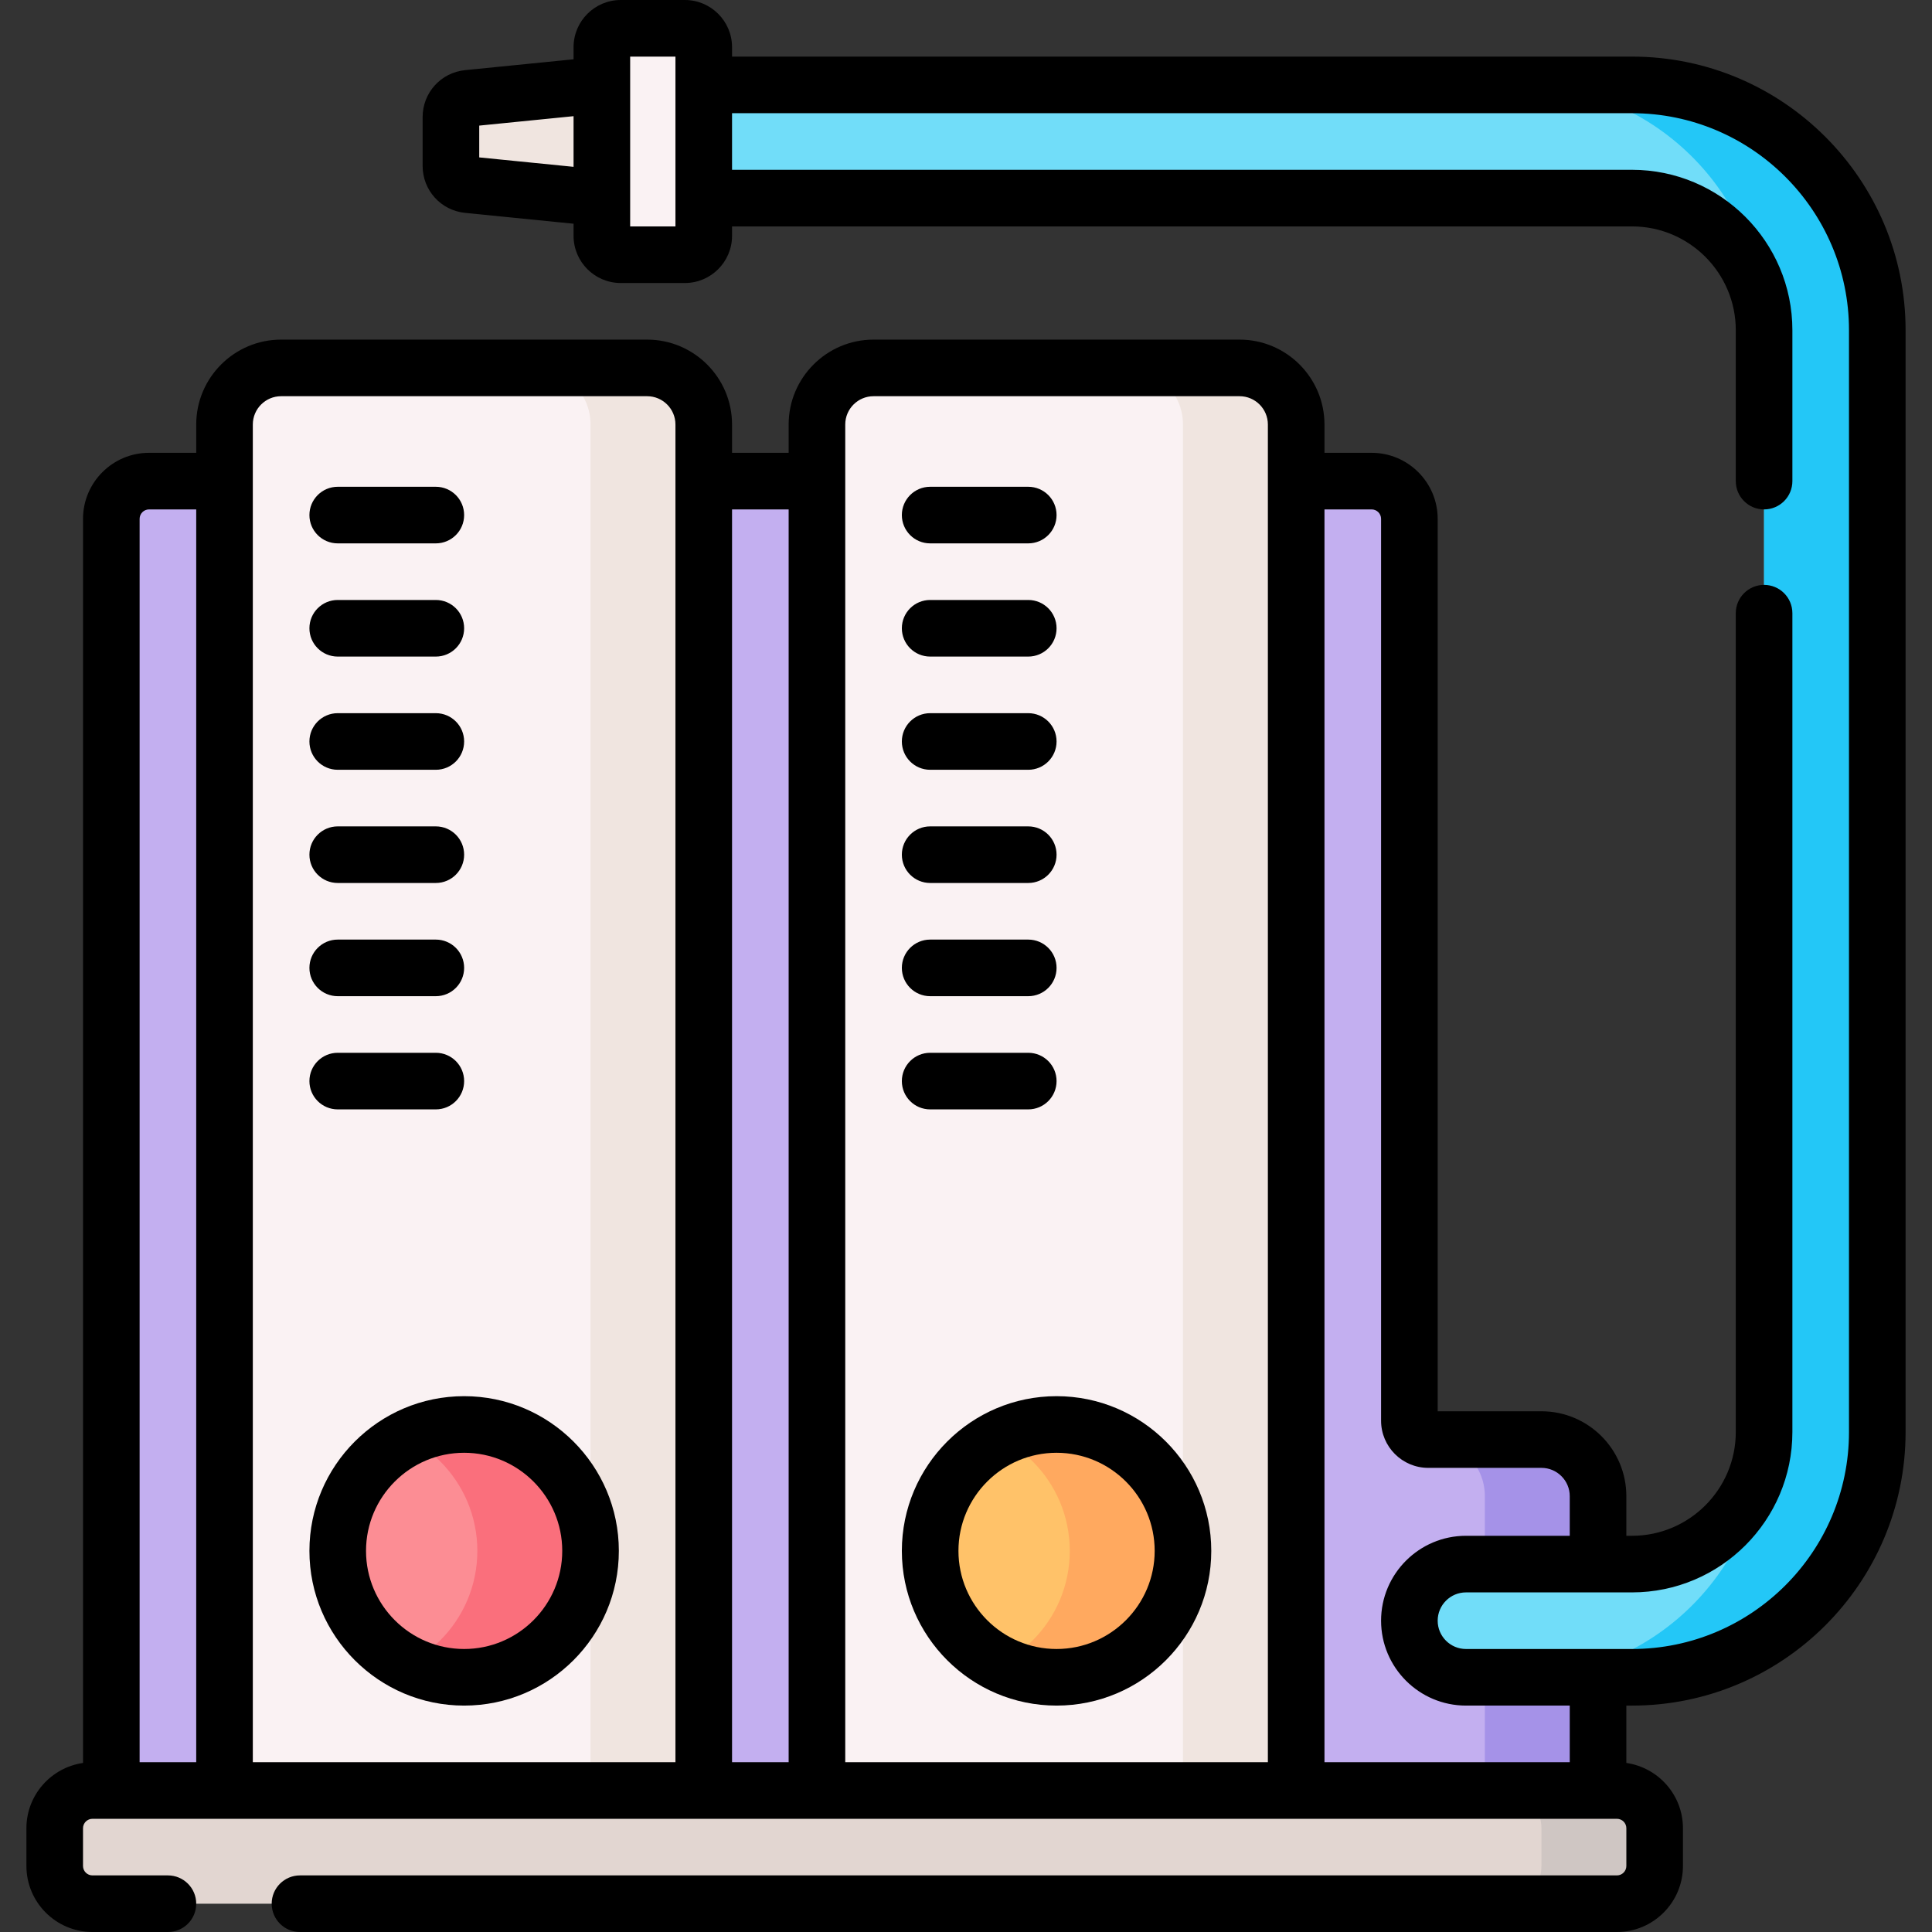 <svg id="Capa_1" enable-background="new 0 0 512 512" height="512" viewBox="0 0 512 512" width="512" xmlns="http://www.w3.org/2000/svg"><rect x="0" y="0" width="512" height="512" fill="#333333" stroke="none"/><g><g><path d="m408.5 381.5h-30c-2.761 0-5-2.239-5-5v-239c0-5.523-4.477-10-10-10h-324c-5.523 0-10 4.477-10 10v347h394v-88c0-8.284-6.716-15-15-15z" fill="#c3aff0"/><path d="m423.5 396.5v88h-30v-88c0-8.28-6.72-15-15-15h30c8.28 0 15 6.72 15 15z" fill="#a592e8"/><path d="m328.5 97.5h-97c-8.284 0-15 6.716-15 15v372h127v-372c0-8.284-6.716-15-15-15z" fill="#faf2f3"/><path d="m343.5 112.5v372h-30v-372c0-8.28-6.72-15-15-15h30c8.28 0 15 6.72 15 15z" fill="#f0e5e0"/><path d="m280 444.5c-18.502 0-33.5-14.998-33.5-33.5 0-18.502 14.998-33.5 33.5-33.5 18.501 0 33.5 14.998 33.5 33.5 0 18.502-14.999 33.5-33.5 33.5z" fill="#ffc269"/><path d="m313.5 411c0 9.25-3.75 17.62-9.81 23.69-6.07 6.06-14.44 9.81-23.69 9.81-5.39 0-10.49-1.27-15-3.54 3.23-1.62 6.16-3.74 8.69-6.27 6.06-6.07 9.81-14.44 9.81-23.69s-3.75-17.62-9.81-23.69c-2.53-2.53-5.46-4.65-8.69-6.27 4.51-2.27 9.61-3.54 15-3.54 9.25 0 17.62 3.75 23.69 9.81 6.06 6.07 9.81 14.44 9.81 23.69z" fill="#ffa95f"/><path d="m171.5 97.5h-97c-8.284 0-15 6.716-15 15v372h127v-372c0-8.284-6.716-15-15-15z" fill="#faf2f3"/><path d="m186.5 112.5v372h-30v-372c0-8.28-6.72-15-15-15h30c8.28 0 15 6.72 15 15z" fill="#f0e5e0"/><path d="m123 444.5c-18.502 0-33.5-14.998-33.5-33.5 0-18.502 14.998-33.5 33.5-33.5 18.502 0 33.5 14.998 33.5 33.5 0 18.502-14.999 33.5-33.5 33.5z" fill="#fc8d94"/><path d="m156.5 411c0 9.25-3.75 17.62-9.81 23.69-6.07 6.06-14.44 9.81-23.69 9.81-5.39 0-10.49-1.27-15-3.54 3.23-1.62 6.16-3.74 8.69-6.27 6.06-6.07 9.81-14.44 9.81-23.69s-3.75-17.62-9.81-23.69c-2.53-2.53-5.46-4.65-8.69-6.27 4.51-2.27 9.61-3.54 15-3.54 9.25 0 17.62 3.75 23.69 9.81 6.06 6.07 9.81 14.44 9.81 23.69z" fill="#fa6f7c"/><path d="m176.5 22.5h256c35.841 0 65 29.159 65 65v292c0 35.841-29.159 65-65 65h-44c-8.284 0-15-6.716-15-15s6.716-15 15-15h44c19.299 0 35-15.701 35-35v-292c0-19.299-15.701-35-35-35h-256z" fill="#71ddf9"/><path d="m497.5 87.5v292c0 35.84-29.16 65-65 65h-30c35.53 0 64.5-28.66 64.99-64.08.01-.3.01-.61.01-.92v-292c0-.31 0-.62-.01-.92-.49-35.42-29.46-64.08-64.99-64.08h30c35.84 0 65 29.16 65 65z" fill="#23c7f7"/><path d="m159.5 52.5-35.498-3.55c-2.556-.256-4.502-2.406-4.502-4.975v-12.95c0-2.569 1.946-4.72 4.502-4.975l35.498-3.55 13.5 15z" fill="#f0e5e0"/><path d="m428.5 504.5h-404c-5.523 0-10-4.477-10-10v-10c0-5.523 4.477-10 10-10h404c5.523 0 10 4.477 10 10v10c0 5.523-4.477 10-10 10z" fill="#e2d6d1"/><path d="m438.5 484.5v10c0 5.52-4.48 10-10 10h-30c5.52 0 10-4.48 10-10v-10c0-5.52-4.48-10-10-10h30c5.52 0 10 4.48 10 10z" fill="#cfc6c3"/><path d="m164.5 67.5h17c2.761 0 5-2.239 5-5v-50c0-2.761-2.239-5-5-5h-17c-2.761 0-5 2.239-5 5v50c0 2.761 2.238 5 5 5z" fill="#faf2f3"/></g><g><path d="m280 452c22.607 0 41-18.393 41-41s-18.393-41-41-41-41 18.393-41 41 18.393 41 41 41zm0-67c14.337 0 26 11.663 26 26s-11.663 26-26 26-26-11.663-26-26 11.663-26 26-26z"/><path d="m246.5 294h26c4.143 0 7.5-3.357 7.5-7.5s-3.357-7.5-7.5-7.5h-26c-4.143 0-7.5 3.357-7.5 7.5s3.357 7.5 7.5 7.5z"/><path d="m246.5 264h26c4.143 0 7.5-3.357 7.5-7.5s-3.357-7.5-7.5-7.5h-26c-4.143 0-7.5 3.357-7.5 7.5s3.357 7.5 7.5 7.5z"/><path d="m246.5 234h26c4.143 0 7.5-3.357 7.5-7.5s-3.357-7.5-7.5-7.5h-26c-4.143 0-7.5 3.357-7.5 7.5s3.357 7.5 7.5 7.5z"/><path d="m246.5 174h26c4.143 0 7.5-3.357 7.5-7.5s-3.357-7.5-7.5-7.5h-26c-4.143 0-7.5 3.357-7.5 7.5s3.357 7.5 7.5 7.5z"/><path d="m246.5 144h26c4.143 0 7.5-3.357 7.5-7.5s-3.357-7.5-7.5-7.5h-26c-4.143 0-7.5 3.357-7.5 7.5s3.357 7.5 7.5 7.5z"/><path d="m246.5 204h26c4.143 0 7.5-3.357 7.5-7.5s-3.357-7.5-7.5-7.5h-26c-4.143 0-7.5 3.357-7.5 7.5s3.357 7.5 7.5 7.5z"/><path d="m123 452c22.607 0 41-18.393 41-41s-18.393-41-41-41-41 18.393-41 41 18.393 41 41 41zm0-67c14.337 0 26 11.663 26 26s-11.663 26-26 26-26-11.663-26-26 11.663-26 26-26z"/><path d="m89.5 294h26c4.143 0 7.5-3.357 7.5-7.5s-3.357-7.5-7.5-7.5h-26c-4.143 0-7.5 3.357-7.5 7.5s3.357 7.5 7.5 7.5z"/><path d="m89.5 264h26c4.143 0 7.5-3.357 7.5-7.5s-3.357-7.5-7.5-7.5h-26c-4.143 0-7.5 3.357-7.5 7.5s3.357 7.5 7.5 7.5z"/><path d="m89.5 234h26c4.143 0 7.5-3.357 7.5-7.5s-3.357-7.5-7.5-7.5h-26c-4.143 0-7.5 3.357-7.5 7.5s3.357 7.5 7.5 7.5z"/><path d="m89.5 174h26c4.143 0 7.5-3.357 7.5-7.5s-3.357-7.5-7.5-7.5h-26c-4.143 0-7.5 3.357-7.5 7.5s3.357 7.5 7.5 7.5z"/><path d="m89.5 144h26c4.143 0 7.5-3.357 7.5-7.5s-3.357-7.5-7.5-7.5h-26c-4.143 0-7.5 3.357-7.5 7.5s3.357 7.5 7.5 7.5z"/><path d="m89.5 204h26c4.143 0 7.5-3.357 7.5-7.5s-3.357-7.5-7.5-7.5h-26c-4.143 0-7.5 3.357-7.5 7.5s3.357 7.5 7.5 7.5z"/><path d="m432.5 15h-238.5v-2.5c0-6.893-5.607-12.5-12.5-12.5h-17c-6.893 0-12.5 5.607-12.5 12.5v3.212l-28.745 2.875c-6.416.642-11.255 5.99-11.255 12.438v12.949c0 6.448 4.839 11.796 11.256 12.438l28.744 2.876v3.212c0 6.893 5.607 12.5 12.5 12.5h17c6.893 0 12.5-5.607 12.5-12.5v-2.5h238.5c15.163 0 27.5 12.337 27.5 27.5v40c0 4.143 3.357 7.5 7.5 7.5s7.5-3.357 7.5-7.5v-40c0-23.435-19.065-42.5-42.5-42.5h-238.5v-15h238.5c31.706 0 57.5 25.794 57.5 57.5v292c0 31.706-25.794 57.5-57.5 57.5h-44c-4.136 0-7.5-3.364-7.5-7.5s3.364-7.5 7.5-7.5h44c23.435 0 42.5-19.065 42.5-42.5v-217c0-4.143-3.357-7.5-7.5-7.5s-7.5 3.357-7.5 7.5v217c0 15.163-12.337 27.5-27.5 27.5h-1.5v-10.5c0-12.406-10.094-22.5-22.5-22.5h-27.5v-236.5c0-9.649-7.851-17.5-17.5-17.5h-12.5v-7.5c0-12.406-10.094-22.5-22.5-22.5h-97c-12.406 0-22.5 10.094-22.5 22.5v7.5h-15v-7.5c0-12.406-10.094-22.5-22.5-22.5h-97c-12.406 0-22.5 10.094-22.5 22.5v7.5h-12.5c-9.649 0-17.5 7.851-17.5 17.5v329.7c-8.466 1.22-15 8.502-15 17.3v10c0 9.649 7.851 17.5 17.5 17.5h20c4.143 0 7.5-3.357 7.5-7.5s-3.357-7.5-7.5-7.5h-20c-1.379 0-2.5-1.121-2.5-2.5v-10c0-1.379 1.121-2.5 2.5-2.5h404c1.379 0 2.5 1.121 2.5 2.5v10c0 1.379-1.121 2.5-2.5 2.5h-349c-4.143 0-7.5 3.357-7.5 7.5s3.357 7.5 7.5 7.5h349c9.649 0 17.5-7.851 17.5-17.5v-10c0-8.798-6.534-16.081-15-17.3v-15.2h1.5c39.977 0 72.5-32.523 72.5-72.5v-292c0-39.977-32.523-72.5-72.5-72.5zm-305.5 26.713v-8.426l25-2.5v13.426zm52 18.287h-12v-45h12zm45 52.5c0-4.136 3.364-7.5 7.5-7.5h97c4.136 0 7.5 3.364 7.5 7.5v354.5h-112zm-15 22.5v332h-15v-332zm-134.5-30h97c4.136 0 7.5 3.364 7.5 7.5v354.5h-112v-354.5c0-4.136 3.364-7.5 7.5-7.5zm-35 30h12.5v332h-15v-329.5c0-1.379 1.121-2.5 2.5-2.5zm376.5 332h-65v-332h12.5c1.379 0 2.5 1.121 2.5 2.5v239c0 6.893 5.607 12.5 12.5 12.5h30c4.136 0 7.5 3.364 7.5 7.5v10.5h-27.5c-12.406 0-22.5 10.094-22.5 22.5s10.094 22.5 22.5 22.5h27.5z"/></g></g></svg>